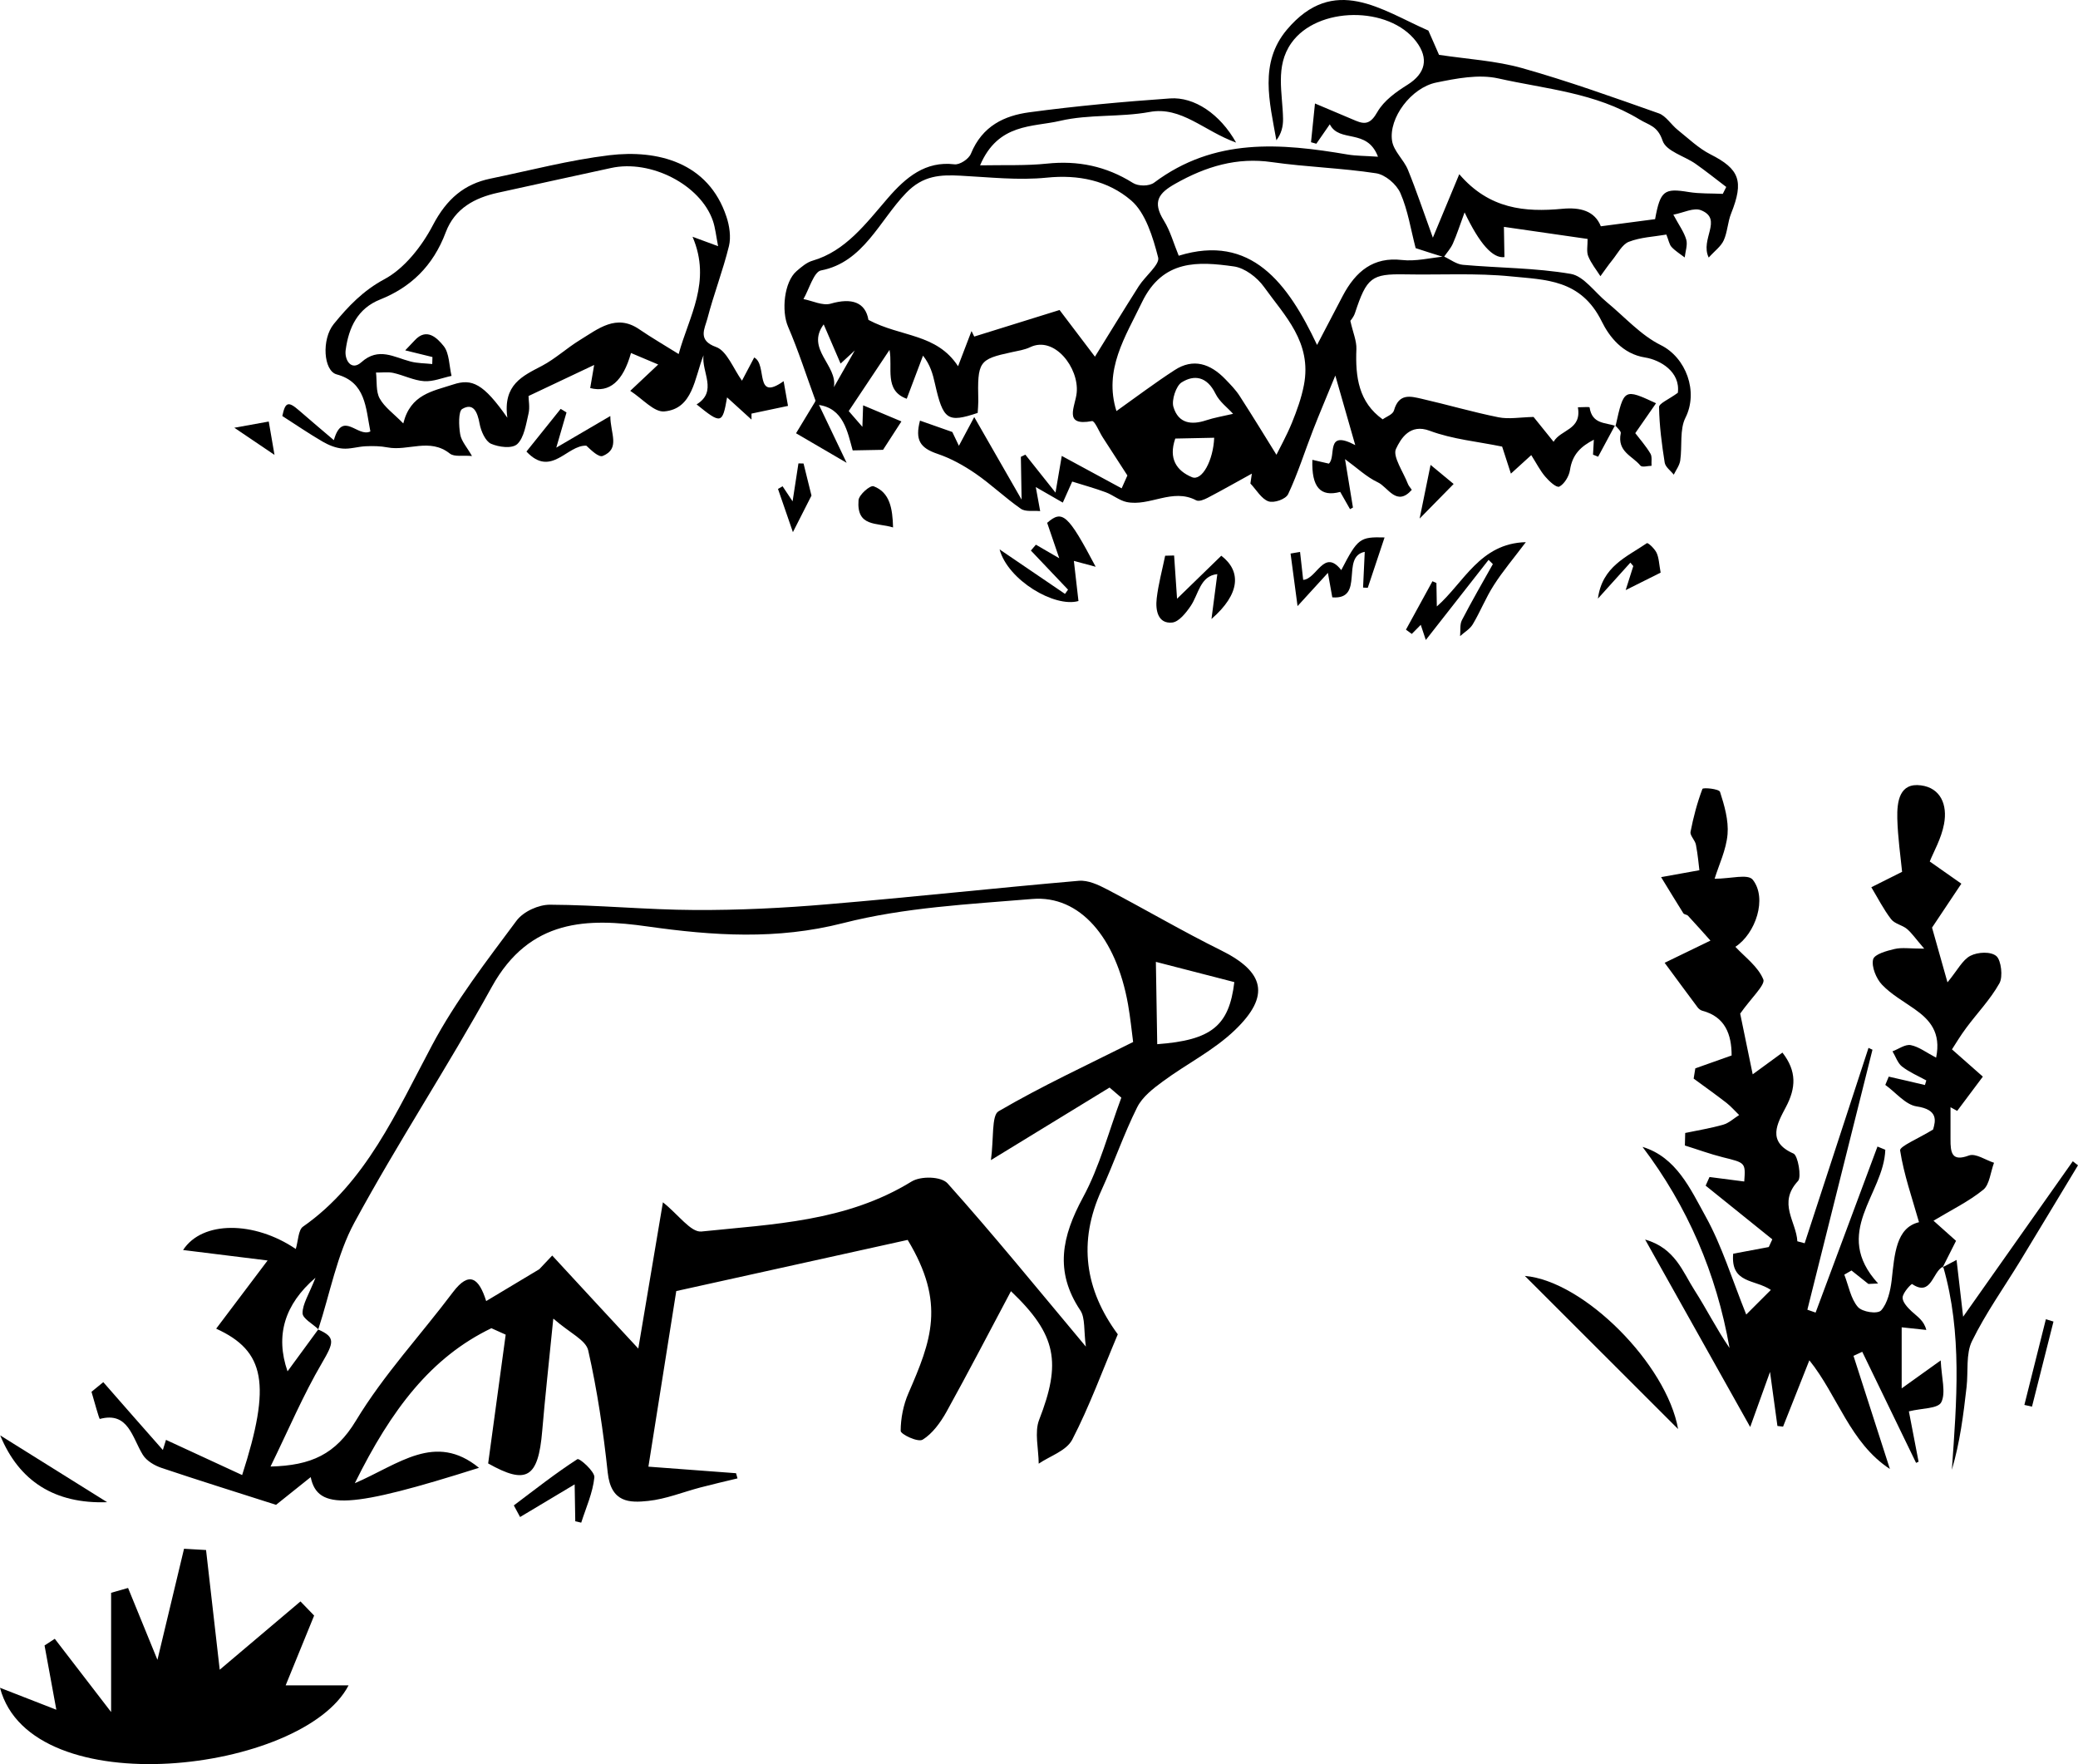 <svg width="596" height="506" viewBox="0 0 596 506" fill="none" xmlns="http://www.w3.org/2000/svg">
<path d="M463.393 122.077C465.757 111.425 465.817 111.393 474.973 115.646C472.759 118.845 470.635 121.879 469.019 124.22C470.485 126.133 472.131 127.98 473.387 130.123C473.896 130.98 473.597 132.431 473.687 133.586C472.58 133.586 470.994 134.113 470.485 133.52C468.241 130.75 463.752 129.563 464.859 124.22C464.979 123.627 463.782 122.67 463.184 121.879L463.363 122.077H463.393Z" fill="black"/>
<path d="M476.29 164.221C473.388 165.672 470.485 167.123 466.266 169.233C467.283 166.001 467.882 164.188 468.45 162.341C468.181 162.011 467.882 161.681 467.612 161.352C464.5 164.781 461.388 168.244 458.306 171.673C459.533 162.407 466.565 159.736 472.34 155.779C472.669 155.548 474.555 157.329 475.123 158.516C475.811 159.967 475.841 161.747 476.29 164.188V164.221Z" fill="black"/>
<path d="M557.1 363.467C558.446 362.741 559.793 362.049 561.169 361.323C561.738 366.303 562.336 371.282 563.054 377.614C574.006 362.115 584.24 347.572 594.504 333.03C595.012 333.426 595.491 333.821 596 334.184C590.464 343.318 584.988 352.486 579.422 361.62C574.754 369.271 569.548 376.559 565.598 384.605C563.802 388.232 564.551 393.344 564.042 397.762C563.144 405.677 562.157 413.591 559.823 421.505C561.199 401.884 562.845 382.362 557.339 363.269L557.13 363.467H557.1Z" fill="black"/>
<path d="M233.911 114.921C231.307 107.831 229.003 100.576 226.011 93.651C224.096 89.199 224.874 80.856 228.465 77.757C229.871 76.536 231.427 75.217 233.073 74.756C242.499 72.019 248.334 64.137 254.588 56.882C259.824 50.815 265.45 46.132 273.739 47.121C275.235 47.319 277.838 45.637 278.467 44.088C281.758 36.041 288.162 33.172 295.134 32.216C308.569 30.402 322.065 29.182 335.59 28.226C342.532 27.731 349.924 32.678 354.532 40.889C345.315 37.591 338.822 30.402 329.695 32.117C321.257 33.667 312.37 32.711 304.051 34.656C296.181 36.503 286.277 35.25 281.1 47.418C288.251 47.286 294.296 47.55 300.281 46.923C309.108 46 317.217 47.616 324.938 52.464C326.494 53.453 329.606 53.453 331.042 52.365C348.368 39.405 367.339 41.054 386.55 44.318C388.914 44.714 391.337 44.681 395.227 44.945C392.086 36.635 384.186 41.12 381.403 35.646C379.847 37.888 378.68 39.57 377.543 41.219C377.034 41.087 376.525 40.922 376.017 40.79C376.376 37.36 376.735 33.931 377.154 29.677C381.433 31.491 385.143 33.041 388.854 34.623C391.607 35.778 393.163 35.448 395.048 32.117C396.963 28.787 400.494 26.313 403.756 24.269C408.813 21.07 409.89 16.816 406.209 11.936C398.399 1.614 377.782 1.779 370.361 12.364C365.663 19.026 367.878 26.709 367.997 34.096C368.027 36.206 367.548 38.317 366.082 40.229C364.137 29.248 361.085 18.069 369.075 8.539C382.6 -7.521 396.305 2.933 409.68 8.77C410.728 11.177 411.895 13.749 412.733 15.728C421.051 16.981 429.041 17.41 436.641 19.553C449.838 23.279 462.794 27.929 475.781 32.513C477.816 33.238 479.312 35.745 481.197 37.261C484.249 39.702 487.182 42.538 490.563 44.252C498.912 48.473 500.229 51.903 496.518 61.202C495.531 63.643 495.471 66.544 494.393 68.919C493.586 70.7 491.82 71.92 490.085 73.865C487.511 68.589 494.244 62.917 487.93 60.312C485.805 59.422 482.813 61.038 479.94 61.565C481.586 64.632 483.023 66.544 483.651 68.754C484.07 70.238 483.382 72.118 483.202 73.832C481.915 72.843 480.539 72.019 479.432 70.832C478.773 70.139 478.594 68.886 477.936 67.27C474.315 67.897 470.545 68.028 467.163 69.347C465.278 70.073 463.932 72.744 462.435 74.591C461.238 76.075 460.161 77.657 459.024 79.207C457.827 77.328 456.361 75.547 455.523 73.469C454.984 72.15 455.373 70.37 455.343 68.523C447.324 67.369 439.544 66.248 431.345 65.061C431.405 67.864 431.435 70.799 431.495 73.733C428.143 74.173 424.333 69.897 420.064 60.906C418.717 64.566 417.85 67.27 416.712 69.842C416.084 71.26 415.007 72.414 414.109 73.733C411.416 72.909 408.753 72.052 406.03 71.161C404.653 65.918 403.816 60.312 401.661 55.398C400.524 52.793 397.292 50.089 394.689 49.694C384.784 48.177 374.73 47.913 364.795 46.495C354.801 45.044 345.884 47.715 337.086 52.694C332.418 55.333 330.384 57.773 333.825 63.28C335.65 66.215 336.608 69.776 338.074 73.338C358.811 66.94 369.374 81.186 377.752 98.927C380.625 93.453 382.839 89.199 385.083 84.912C388.854 77.724 393.971 73.635 402.05 74.558C406.03 75.019 410.129 73.964 414.169 73.569C415.964 74.393 417.7 75.778 419.555 75.943C429.879 76.866 440.322 76.8 450.526 78.548C454.236 79.174 457.408 83.824 460.819 86.627C465.936 90.848 470.634 96.157 476.32 98.96C483.591 102.555 487.182 112.316 483.412 119.801C481.706 123.165 482.514 127.979 481.915 132.069C481.706 133.487 480.719 134.773 480.06 136.125C479.163 134.971 477.666 133.948 477.457 132.662C476.619 127.386 475.931 122.077 475.841 116.735C475.841 115.679 478.564 114.591 481.227 112.646C482.005 106.611 476.17 103.214 471.831 102.522C465.308 101.499 461.508 96.454 459.413 92.2C453.428 80.032 443.165 80.263 433.47 79.273C423.355 78.251 413.092 78.878 402.918 78.68C393.402 78.515 391.996 79.57 388.644 89.727C388.255 90.947 387.328 91.969 387.298 92.002C388.046 95.366 389.123 97.773 389.033 100.115C388.704 108.128 389.692 115.35 396.574 120.263C397.591 119.505 399.477 118.878 399.806 117.724C401.242 112.646 404.623 113.668 407.735 114.36C415.097 116.042 422.398 118.186 429.789 119.67C432.751 120.263 435.893 119.67 439.843 119.571C441.19 121.219 443.195 123.726 445.588 126.694C447.683 123.099 453.698 123.33 452.561 116.801C453.728 116.801 455.882 116.636 455.912 116.833C456.66 121.747 460.52 121.12 463.423 122.176L463.213 121.978C461.597 124.979 459.982 127.98 458.366 130.98C457.887 130.783 457.408 130.585 456.9 130.387C456.959 129.167 457.049 127.947 457.139 126.1C453.518 127.98 450.975 130.222 450.286 134.839C450.017 136.619 448.641 138.829 447.234 139.554C446.426 139.95 444.302 138.004 443.195 136.685C441.728 134.971 440.651 132.827 439.185 130.519C437.15 132.365 435.684 133.717 433.35 135.828C432.332 132.695 431.525 130.189 430.836 128.078C423.834 126.627 416.653 126.001 410.04 123.528C404.414 121.417 401.781 125.737 400.374 128.771C399.387 130.914 402.499 135.366 403.816 138.796C404.025 139.356 404.474 139.785 404.923 140.478C400.554 145.424 398.1 139.686 395.198 138.334C391.966 136.817 389.213 134.179 385.772 131.673C386.52 136.29 387.268 140.906 388.046 145.556C387.777 145.721 387.477 145.886 387.208 146.018C386.28 144.369 385.353 142.72 384.395 141.071C378.74 142.588 376.136 139.752 376.406 131.871C378.111 132.266 379.727 132.629 381.134 132.959C383.408 130.881 379.967 123.033 388.704 127.65C386.729 120.758 385.143 115.251 382.989 107.699C380.505 113.8 378.47 118.515 376.615 123.297C374.221 129.431 372.246 135.795 369.463 141.698C368.775 143.182 365.394 144.336 363.808 143.775C361.803 143.083 360.337 140.445 358.631 138.664C358.781 137.708 358.93 136.784 359.05 135.828C354.831 138.136 350.642 140.544 346.393 142.753C345.375 143.281 343.909 143.907 343.071 143.478C336.279 139.884 329.755 145.325 323.142 143.973C321.048 143.544 319.192 141.929 317.128 141.17C314.105 140.049 310.993 139.192 307.522 138.103C306.684 139.983 305.846 141.83 304.829 144.138C302.226 142.621 299.922 141.302 297.079 139.686C297.498 141.896 297.797 143.709 298.336 146.578C296.271 146.38 294.117 146.842 292.77 145.886C288.311 142.786 284.272 138.895 279.813 135.828C276.402 133.487 272.721 131.442 268.891 130.156C263.834 128.441 262.428 126.166 263.864 120.626C266.467 121.549 269.101 122.473 273.14 123.89C273.17 123.956 273.978 125.638 275.025 127.848C276.372 125.341 277.539 123.132 279.424 119.604C284.661 128.738 288.491 135.432 293.009 143.281C292.92 138.433 292.86 134.707 292.8 131.013C293.219 130.816 293.638 130.585 294.087 130.387C296.63 133.586 299.174 136.784 302.734 141.269C303.542 136.586 304.051 133.487 304.53 130.75C310.096 133.783 315.721 136.817 321.706 140.049C322.454 138.367 323.232 136.619 323.352 136.356C320.599 132.135 318.444 128.771 316.29 125.44C315.242 123.825 313.986 120.626 313.208 120.758C304.799 122.341 308.42 116.603 308.809 112.646C309.527 105.457 302.405 96.256 295.493 99.554C293.847 100.345 291.962 100.609 290.167 101.005C280.711 103.049 280.322 103.643 280.591 115.053C280.591 116.174 280.471 117.295 280.412 118.416C271.734 121.318 270.507 120.461 268.143 109.974C267.545 107.303 266.826 104.632 264.732 101.994C263.206 106.017 261.68 110.04 260.064 114.36C253.481 111.986 256.114 105.424 255.126 100.345C251.176 106.248 247.466 111.821 243.426 117.889C244.025 118.548 245.491 120.263 247.346 122.407C247.436 119.9 247.496 117.988 247.556 116.24C251.446 117.889 254.827 119.307 258.538 120.857C256.473 124.055 254.887 126.529 253.271 129.002C250.668 129.068 248.035 129.101 244.563 129.167C243.067 123.825 241.93 117.031 234.659 116.108C234.389 115.778 234.12 115.449 233.791 115.152L233.911 114.921ZM303.871 88.87C307.402 93.552 311.143 98.466 314.045 102.291C317.935 96.025 322.215 89.001 326.613 82.076C328.469 79.174 332.688 75.844 332.179 73.865C330.683 67.995 328.528 61.005 324.459 57.509C317.756 51.738 309.258 50.023 300.221 50.947C292.082 51.771 283.763 50.815 275.534 50.386C269.759 50.089 264.762 50.254 259.854 55.365C252.254 63.247 247.616 75.25 235.467 77.559C233.432 77.954 232.085 82.901 230.44 85.77C233.043 86.264 235.916 87.748 238.25 87.089C244.264 85.341 248.214 86.66 249.082 91.739C258.418 96.718 268.592 95.564 274.786 105.028C276.073 101.664 277.359 98.301 278.646 94.937C278.915 95.465 279.155 95.992 279.424 96.52C287.593 93.981 295.762 91.442 303.901 88.903L303.871 88.87ZM418.538 49.957C427.186 60.048 437.479 60.873 448.072 59.883C453.249 59.389 457.378 60.477 459.144 64.896C464.829 64.137 469.856 63.511 474.704 62.851C476.2 54.64 477.337 53.915 484.339 55.069C487.541 55.596 490.863 55.431 494.124 55.596C494.453 54.937 494.783 54.277 495.112 53.618C492.179 51.375 489.277 49.067 486.284 46.956C483.053 44.714 477.906 43.395 476.858 40.361C475.422 36.074 472.998 35.942 470.245 34.261C457.588 26.544 443.374 25.555 429.729 22.488C424.074 21.235 417.76 22.488 411.925 23.675C404.743 25.159 398.25 33.832 399.267 40.394C399.716 43.362 402.619 45.769 403.816 48.704C406.269 54.706 408.334 60.939 410.967 68.16C413.63 61.763 415.785 56.586 418.538 49.957ZM366.082 130.453C366.98 128.606 368.985 125.045 370.541 121.252C371.947 117.79 373.264 114.162 373.982 110.436C376.346 98.136 368.446 90.551 362.551 82.307C360.546 79.504 356.985 76.833 353.873 76.404C343.759 74.987 333.496 74.294 327.511 86.726C322.753 96.619 316.499 106.017 320.21 117.889C325.865 113.866 331.281 109.777 336.937 106.116C342.263 102.654 347.171 104.303 351.45 108.754C352.916 110.271 354.442 111.821 355.579 113.602C359.349 119.439 362.97 125.374 366.082 130.387V130.453ZM353.664 118.68C352.078 116.899 349.774 115.251 348.607 112.876C346.183 107.963 342.532 107.369 338.882 109.678C337.326 110.667 335.979 114.723 336.548 116.669C337.984 121.549 341.844 121.912 345.974 120.527C348.278 119.768 350.672 119.373 353.664 118.68ZM337.086 125.77C335.082 131.508 337.445 135.004 341.874 136.85C344.747 138.037 347.979 132.069 348.248 125.539C344.567 125.605 340.857 125.704 337.086 125.77ZM236.245 93.025C231.008 100.114 240.284 104.731 239.177 111.03C241.182 107.534 243.157 104.006 245.162 100.51C243.815 101.763 242.439 103.016 241.092 104.269C239.596 100.84 238.13 97.41 236.245 93.025Z" fill="black"/>
<path d="M212.785 109.216C214.012 106.908 215.149 104.764 216.316 102.522C220.206 104.533 216.256 115.35 224.754 109.315C225.293 112.283 225.712 114.591 226.011 116.405C222.48 117.163 219.009 117.889 215.538 118.614C215.538 119.175 215.538 119.768 215.538 120.329C213.293 118.284 211.049 116.24 208.536 113.965C207.219 121.615 206.83 121.681 199.798 115.976C205.902 112.217 201.175 106.743 201.773 101.895C199.17 108.49 198.751 117.262 190.522 117.988C187.589 118.251 184.328 114.393 180.767 112.085C183.969 109.051 185.944 107.204 188.786 104.533C185.405 103.115 183.22 102.192 180.976 101.236C178.702 109.37 174.802 112.722 169.276 111.293C169.605 109.282 169.964 107.27 170.413 104.665C163.98 107.732 158.115 110.502 151.592 113.569C151.592 114.756 152.01 116.8 151.592 118.581C150.873 121.681 150.305 125.539 148.36 127.353C146.864 128.738 143.093 128.243 140.819 127.254C139.233 126.529 137.946 123.66 137.557 121.516C136.929 118.054 135.732 115.416 132.56 117.295C131.453 117.955 131.573 122.143 131.992 124.55C132.321 126.528 133.937 128.243 135.373 130.783C132.71 130.519 130.346 131.112 128.999 130.057C123.254 125.506 117.03 129.43 111.165 128.309C109.1 127.914 106.946 127.881 104.851 127.979C102.637 128.078 100.393 128.837 98.238 128.639C96.293 128.474 94.318 127.683 92.553 126.66C88.693 124.418 84.982 121.879 80.972 119.307C81.81 115.35 82.618 114.954 85.76 117.691C88.902 120.428 92.104 123.132 95.755 126.232C98.238 117.493 102.577 125.572 106.228 123.726C104.881 116.932 104.911 109.612 96.562 107.369C92.762 106.347 92.194 97.278 95.725 92.926C99.884 87.814 104.223 83.296 110.267 80.065C115.923 77.031 120.95 70.733 124.182 64.533C128.132 57.014 133.189 52.793 140.58 51.243C151.951 48.902 163.292 45.901 174.782 44.516C188.577 42.867 203.179 46.528 208.356 62.159C209.224 64.731 209.703 67.995 209.074 70.568C207.339 77.624 204.705 84.385 202.88 91.409C202.132 94.245 199.978 97.608 205.394 99.521C208.476 100.609 210.391 105.819 212.815 109.183L212.785 109.216ZM115.683 121.384C117.748 113.074 124.032 112.217 129.957 110.271C135.343 108.49 138.635 109.941 145.517 119.801C144.2 110.271 149.886 107.831 155.482 104.896C159.282 102.884 162.573 99.818 166.284 97.542C171.58 94.311 176.727 89.925 183.31 94.409C186.931 96.883 190.701 99.059 194.651 101.532C197.584 90.716 204.167 80.823 198.631 67.897C201.623 68.985 203.329 69.644 205.962 70.601C205.364 67.534 205.154 65.324 204.466 63.313C200.905 52.991 186.662 45.67 175.261 48.177C164.399 50.551 153.537 52.892 142.674 55.3C136.301 56.718 130.466 59.685 127.862 66.577C124.182 76.404 117.688 82.439 109.011 85.902C102.637 88.441 100.004 93.849 99.136 100.444C98.777 103.181 100.722 106.512 103.654 103.874C108.592 99.455 113.02 102.456 117.748 103.676C119.753 104.204 121.908 104.171 123.972 104.401C123.972 103.742 124.002 103.049 124.032 102.39C121.758 101.829 119.484 101.269 116.222 100.477C117.778 98.828 118.347 98.235 118.915 97.641C122.356 93.849 125.379 96.916 127.264 99.257C128.88 101.269 128.82 104.896 129.508 107.798C126.875 108.359 124.242 109.48 121.668 109.315C118.676 109.117 115.773 107.6 112.781 106.941C111.195 106.611 109.489 106.875 107.844 106.842C108.143 109.348 107.784 112.283 108.891 114.261C110.297 116.8 112.841 118.548 115.654 121.417L115.683 121.384Z" fill="black"/>
<path d="M306.355 169.134C302.794 165.375 299.233 161.649 295.673 157.889C296.151 157.329 296.63 156.768 297.109 156.207C298.964 157.296 300.849 158.384 303.812 160.099C302.435 156.076 301.418 153.042 300.341 149.942C304.709 146.117 306.295 147.469 314.255 162.539C312.31 162.011 310.904 161.649 308.001 160.857C308.48 165.012 308.899 168.672 309.318 172.366C302.465 174.311 289.089 166.397 286.696 157.559C293.428 162.143 299.443 166.232 305.457 170.321C305.757 169.926 306.056 169.497 306.325 169.101L306.355 169.134Z" fill="black"/>
<path d="M408.932 183.512C408.424 182.028 407.975 180.676 407.496 179.192C406.509 180.181 405.731 181.006 404.923 181.797C404.354 181.401 403.816 180.973 403.247 180.577C405.791 175.96 408.304 171.31 410.848 166.694C411.237 166.859 411.596 167.024 411.985 167.188C412.015 169.266 412.045 171.376 412.104 173.916C419.825 167.188 424.433 155.812 437.629 155.482C433.948 160.362 430.926 163.924 428.413 167.881C426.138 171.409 424.552 175.465 422.398 179.06C421.56 180.445 420.004 181.302 418.777 182.424C418.927 180.907 418.658 179.093 419.286 177.873C422.099 172.432 425.181 167.122 428.173 161.78C427.754 161.385 427.365 160.989 426.946 160.56C421.111 168.013 415.276 175.466 408.962 183.512H408.932Z" fill="black"/>
<path d="M336.757 159.373C337.086 164.122 337.386 168.87 337.595 171.706C341.246 168.178 345.734 163.792 350.282 159.373C356.058 163.792 355.758 170.321 347.47 177.51C348.158 172.201 348.637 168.606 349.145 164.649C344.178 165.144 343.789 170.453 341.485 173.817C340.139 175.795 338.104 178.334 336.219 178.532C332.179 178.961 331.341 175.136 331.76 171.607C332.239 167.485 333.346 163.462 334.184 159.373C335.052 159.373 335.889 159.34 336.757 159.307V159.373Z" fill="black"/>
<path d="M391.457 158.252C384.365 159.604 391.577 172.069 382.121 171.311C381.762 169.266 381.403 167.32 380.864 164.287C378.201 167.189 375.927 169.695 372.156 173.817C371.349 167.683 370.75 163.198 370.152 158.747C371.049 158.582 371.977 158.45 372.875 158.285C373.144 160.857 373.443 163.429 373.772 166.298C377.692 166.067 379.727 157.131 384.694 163.495C389.422 154.394 389.991 153.932 397.113 154.13C395.497 158.977 393.881 163.792 392.295 168.574C391.846 168.574 391.397 168.541 390.948 168.508C391.098 165.177 391.248 161.813 391.427 158.285L391.457 158.252Z" fill="black"/>
<path d="M175.051 119.34C175.051 124.286 177.984 128.639 172.897 130.75C171.73 131.244 169.665 129.2 168.169 127.815C162.633 127.551 158.085 137.081 150.993 129.496C154.344 125.308 157.576 121.285 160.808 117.262C161.376 117.592 161.915 117.955 162.483 118.284C161.676 121.022 160.898 123.759 159.551 128.375C165.177 125.078 169.725 122.439 175.051 119.307V119.34Z" fill="black"/>
<path d="M233.911 114.921C234.21 115.218 234.509 115.515 234.779 115.877C237.262 121.055 239.746 126.265 242.828 132.728C237.891 129.826 233.642 127.353 228.315 124.253C230.021 121.45 231.966 118.186 233.941 114.954L233.911 114.921Z" fill="black"/>
<path d="M256.144 151.261C251.476 149.81 245.641 151.228 246.239 143.446C246.359 141.896 249.59 139.06 250.578 139.455C255.246 141.236 255.994 145.82 256.144 151.294V151.261Z" fill="black"/>
<path d="M230.469 132.926C231.217 135.993 231.995 139.06 232.744 142.126C231.247 145.094 229.661 148.227 227.417 152.613C225.801 147.963 224.485 144.105 223.138 140.214C223.587 139.95 224.006 139.719 224.455 139.455C225.412 140.873 226.34 142.291 227.327 143.775C227.896 140.148 228.435 136.52 229.003 132.893C229.482 132.893 229.961 132.893 230.439 132.926H230.469Z" fill="black"/>
<path d="M416.922 138.796C413.84 141.961 410.907 144.896 407.167 148.722C408.334 143.083 409.232 138.565 410.309 133.322C413.032 135.597 414.827 137.081 416.922 138.796Z" fill="black"/>
<path d="M67.208 122.67C71.816 121.846 74.838 121.318 77.082 120.89C77.621 124.022 78.1 126.726 78.728 130.453C75.167 128.045 71.816 125.803 67.208 122.67Z" fill="black"/>
<path d="M158.683 378.238C157.367 391.395 156.319 400.859 155.512 410.39C154.374 423.943 150.963 425.855 140.011 419.689C141.717 407.224 143.363 394.99 145.038 382.755C143.662 382.129 142.315 381.535 140.939 380.909C123.733 389.186 112.272 404.091 101.769 425.361C114.457 419.887 124.81 410.686 137.378 420.942C100.512 432.616 91.087 433.242 89.112 423.613C84.803 427.076 80.763 430.307 79.177 431.56C66.998 427.669 56.645 424.437 46.351 420.975C44.376 420.315 42.072 418.996 40.965 417.216C37.883 412.203 36.806 404.751 28.637 406.927C28.427 406.993 27.051 401.849 26.243 399.145C27.38 398.221 28.487 397.298 29.624 396.375C35.309 402.871 40.995 409.367 46.71 415.831C47.01 414.874 47.309 413.885 47.608 412.929C54.849 416.259 62.061 419.623 69.452 423.019C77.861 396.935 76.035 387.438 62.001 381.04C66.519 375.072 71.068 369.004 76.753 361.485C67.986 360.397 60.415 359.474 52.515 358.485C57.991 350.043 72.923 350.109 84.833 358.188C85.521 355.945 85.551 352.714 86.897 351.79C104.911 339.193 113.679 318.979 123.972 299.655C130.735 286.959 139.592 275.549 148.121 264.073C150.125 261.369 154.524 259.423 157.786 259.456C171.61 259.522 185.405 260.907 199.23 260.973C211.947 261.039 224.694 260.413 237.382 259.325C261.41 257.313 285.379 254.675 309.407 252.597C312.071 252.367 315.033 253.752 317.547 255.071C328.469 260.776 339.151 267.074 350.163 272.515C362.701 278.715 364.436 285.574 354.203 295.401C348.098 301.271 340.378 305.063 333.556 310.108C330.773 312.153 327.661 314.527 326.135 317.594C322.334 325.211 319.521 333.456 315.961 341.238C309.078 356.242 311.233 369.96 320.599 382.656C316.2 393.077 312.46 403.333 307.552 412.83C305.846 416.094 301.208 417.512 297.917 419.755C297.887 415.534 296.66 410.719 298.036 407.191C304.41 390.835 303.153 382.854 289.957 370.29C283.733 381.997 277.748 393.539 271.465 404.882C269.729 407.982 267.425 411.148 264.642 412.863C263.266 413.72 258.328 411.313 258.328 410.357C258.328 406.762 259.106 402.871 260.543 399.573C267.096 384.503 271.315 373.753 260.333 355.583C238.728 360.364 217.154 365.146 193.963 370.257C191.479 385.888 188.846 402.607 185.974 420.612C195.16 421.305 203.12 421.898 211.109 422.492C211.259 422.986 211.378 423.481 211.528 423.976C207.967 424.833 204.406 425.658 200.875 426.581C195.878 427.9 190.971 429.912 185.914 430.439C180.647 431 175.231 431.033 174.303 422.294C173.047 410.521 171.311 398.749 168.708 387.273C168.02 384.272 163.471 382.327 158.773 378.205L158.683 378.238ZM91.236 381.271C96.323 383.481 95.755 385.031 92.313 390.933C86.957 400.068 82.768 409.994 77.591 420.579C89.291 420.282 96.263 417.051 102.068 407.455C110.058 394.231 120.651 382.887 129.927 370.554C134.595 364.387 137.378 366.531 139.443 373.126C144.829 369.894 149.766 366.96 154.674 363.992C155.901 362.673 157.127 361.387 158.384 360.067C167.032 369.433 175.68 378.798 183.071 386.745C184.896 375.863 187.559 360.166 190.133 344.799C194.591 348.328 198.152 353.505 201.205 353.175C221.732 351.032 242.648 350.405 261.47 338.831C264.133 337.215 269.968 337.347 271.794 339.391C284.84 353.967 297.258 369.235 311.442 386.185C310.814 381.601 311.293 377.941 309.856 375.797C302.375 364.585 304.59 354.56 310.604 343.414C315.392 334.61 318.025 324.387 321.616 314.791C320.479 313.835 319.342 312.845 318.235 311.889C307.462 318.484 296.69 325.08 284.212 332.697C285.05 326.629 284.362 319.902 286.366 318.715C298.844 311.427 311.891 305.393 324.997 298.83C324.608 295.862 324.219 291.905 323.531 288.014C320.12 268.822 309.677 256.686 296.091 257.808C277.928 259.325 259.465 260.215 241.811 264.733C222.809 269.58 204.586 268.36 185.704 265.689C168.738 263.282 151.921 263.315 141.029 283.068C128.431 305.92 114.098 327.652 101.65 350.603C96.652 359.804 94.647 370.95 91.296 381.205C89.71 379.655 86.778 378.139 86.778 376.589C86.778 373.951 88.573 371.279 90.488 366.432C81.591 374.082 78.918 383.03 82.469 393.275C84.952 389.878 88.094 385.591 91.266 381.271H91.236ZM354.023 281.65C346.153 279.605 339.241 277.824 331.521 275.846C331.67 284.65 331.79 292.037 331.91 299.457C347.47 298.303 352.527 294.214 354.023 281.65Z" fill="black"/>
<path d="M164.997 436.276C164.938 433.143 164.878 429.977 164.818 425.691C159.073 429.12 154.105 432.088 149.168 435.056C148.569 433.935 147.971 432.846 147.373 431.725C153.387 427.208 159.312 422.525 165.596 418.469C166.194 418.073 170.653 422.063 170.473 423.679C170.025 428.098 168.08 432.352 166.703 436.672C166.135 436.54 165.566 436.408 164.997 436.276Z" fill="black"/>
<path d="M0.06 411.643C10.353 418.073 19.869 424.009 30.731 430.802C15.71 431.33 5.476 424.8 0.06 411.643Z" fill="black"/>
<path d="M36.746 455.435C39.559 462.327 42.371 469.186 45.154 476.013C47.758 465.097 50.271 454.611 52.785 444.157C54.879 444.289 57.004 444.388 59.099 444.52C60.385 455.765 61.672 466.977 63.019 478.848C70.589 472.451 78.399 465.856 86.179 459.26C87.496 460.613 88.812 461.965 90.099 463.317C87.466 469.747 84.833 476.21 81.93 483.333H99.974C86.987 508.362 8.917 517.86 0 484.026C5.715 486.268 10.443 488.115 16.159 490.324C14.962 483.828 13.854 477.859 12.777 471.891C13.765 471.264 14.722 470.604 15.71 469.978C20.408 476.078 25.106 482.212 31.868 490.984V456.787C33.484 456.326 35.1 455.864 36.716 455.402L36.746 455.435Z" fill="black"/>
<path d="M557.279 363.269C554.257 364.654 553.988 371.975 548.422 368.249C548.212 368.117 545.789 370.656 545.699 372.074C545.609 373.36 547.135 375.009 548.272 376.064C549.888 377.581 551.803 378.669 552.491 381.406C550.127 381.142 547.763 380.912 545.429 380.648V398.158C549.828 395.025 552.222 393.311 556.621 390.145C556.86 395.124 558.147 399.411 556.8 402.115C555.843 404.028 551.324 403.797 547.494 404.754C548.152 408.183 549.2 413.69 550.277 419.197C550.038 419.296 549.798 419.395 549.559 419.527C544.412 408.908 539.265 398.29 534.118 387.672C533.281 388.067 532.443 388.43 531.605 388.826C534.926 399.18 538.278 409.535 542.048 421.275C530.587 413.789 527.056 400.17 518.947 390.112C516.254 396.905 513.83 403.006 511.407 409.139C510.868 409.073 510.329 409.007 509.791 408.941C509.192 404.556 508.594 400.17 507.666 393.443C505.601 399.214 504.315 402.742 501.981 409.238C491.538 390.574 482.231 374.02 471.848 355.487C480.466 357.927 482.65 364.786 486.002 369.996C489.473 375.404 492.375 381.241 496.056 386.583C492.286 365.116 483.997 345.957 471.1 328.908C480.795 331.843 484.835 340.977 489.233 348.924C493.872 357.3 496.774 366.864 500.844 376.987C503.507 374.316 505.422 372.404 507.906 369.93C503.357 366.831 496.325 368.183 497.103 359.543C500.544 358.883 503.926 358.257 507.307 357.63C507.636 356.905 507.995 356.146 508.325 355.421C501.951 350.277 495.577 345.165 489.203 340.021C489.563 339.196 489.952 338.372 490.311 337.548C493.632 337.976 496.954 338.405 500.275 338.834C500.664 333.393 500.634 333.491 494.111 331.876C490.43 330.952 486.869 329.633 483.249 328.512C483.279 327.325 483.309 326.105 483.338 324.918C486.959 324.159 490.64 323.566 494.231 322.543C495.876 322.082 497.283 320.73 498.809 319.773C497.612 318.619 496.505 317.333 495.218 316.311C492.106 313.903 488.904 311.628 485.762 309.32C485.912 308.331 486.091 307.341 486.241 306.385C489.563 305.198 492.884 304.011 496.654 302.692C496.654 296.657 494.799 291.579 488.246 289.864C487.767 289.732 487.288 289.369 486.959 288.973C483.757 284.719 480.615 280.399 477.444 276.113C481.334 274.233 485.194 272.353 490.58 269.748C488.695 267.638 486.45 265.098 484.146 262.625C483.817 262.262 483.069 262.295 482.8 261.9C480.645 258.47 478.551 255.008 476.426 251.545C479.658 250.952 482.86 250.391 487.408 249.567C487.228 248.215 486.989 245.214 486.421 242.279C486.181 240.96 484.685 239.641 484.865 238.585C485.673 234.397 486.78 230.209 488.276 226.252C488.455 225.791 493.064 226.219 493.333 227.11C494.59 231.001 495.817 235.288 495.487 239.245C495.098 243.763 492.974 248.083 491.777 252.007C496.505 252.007 501.322 250.523 502.729 252.304C506.918 257.613 503.567 267.704 497.732 271.529C500.485 274.497 504.225 277.168 505.751 280.894C506.379 282.411 502.19 286.302 499.108 290.688C499.946 294.777 501.263 301.109 502.699 308.1C506.14 305.593 508.594 303.78 511.227 301.867C515.386 307.209 515.117 312.024 512.215 317.498C509.761 322.181 506.649 327.424 514.399 330.82C515.686 331.381 516.733 337.548 515.716 338.669C509.791 345.033 515.207 350.309 515.506 355.981C516.194 356.179 516.912 356.344 517.601 356.542C523.705 337.877 529.809 319.18 535.914 300.515C536.303 300.68 536.662 300.878 537.051 301.043C530.827 325.907 524.603 350.738 518.379 375.602C519.157 375.866 519.965 376.163 520.743 376.427C526.668 360.565 532.562 344.671 538.487 328.809C539.235 329.106 539.983 329.435 540.731 329.732C540.313 342.56 525.261 353.442 538.667 368.084L535.884 368.216C534.268 366.93 532.652 365.644 531.036 364.357C530.348 364.753 529.66 365.149 528.972 365.545C530.198 368.71 530.827 372.437 532.832 374.778C534.118 376.295 538.487 376.921 539.535 375.8C541.36 373.789 542.198 370.194 542.557 367.16C543.395 359.642 543.814 352.09 550.397 350.507C548.422 343.549 546.058 336.855 544.981 329.93C544.801 328.743 550.217 326.533 554.436 323.928C555.184 321.389 555.903 318.223 549.738 317.3C546.537 316.838 543.724 313.277 540.731 311.133L541.719 308.759C545.19 309.551 548.661 310.342 552.102 311.166C552.222 310.738 552.372 310.276 552.491 309.847C550.157 308.561 547.644 307.506 545.519 305.857C544.292 304.901 543.694 302.988 542.796 301.504C544.562 300.845 546.417 299.427 548.033 299.724C550.367 300.185 552.521 301.867 555.304 303.318C556.8 296.096 553.479 292.436 549.11 289.369C545.938 287.127 542.467 285.214 539.774 282.378C538.158 280.696 536.722 277.234 537.23 275.156C537.59 273.639 541.15 272.683 543.395 272.155C545.489 271.661 547.734 272.056 551.893 272.056C549.439 269.22 548.362 267.605 546.956 266.417C545.579 265.263 543.425 264.967 542.377 263.582C540.223 260.779 538.577 257.514 536.722 254.447C539.445 253.095 542.138 251.743 545.549 250.028C545.13 245.774 544.322 240.267 544.173 234.727C544.053 229.814 544.801 224.406 550.965 225.23C556.561 225.955 558.626 230.77 557.578 236.31C556.8 240.498 554.556 244.356 553.479 247.06C556.74 249.369 559.643 251.38 562.546 253.425C560.152 257.019 557.758 260.581 554.137 266.022C555.005 269.056 556.591 274.695 558.566 281.719C561.408 278.289 562.875 275.255 565.149 274.101C567.273 273.013 570.984 272.815 572.6 274.2C573.976 275.42 574.515 280.136 573.468 281.982C570.864 286.632 567.094 290.523 563.922 294.81C562.216 297.086 560.75 299.592 559.853 300.944C563.563 304.208 566.136 306.484 568.71 308.759C566.256 312.024 563.802 315.321 561.349 318.586C560.72 318.223 560.092 317.894 559.434 317.531C559.434 320.565 559.434 323.599 559.434 326.632C559.404 330.656 559.823 333.195 564.7 331.381C566.645 330.656 569.488 332.7 571.912 333.459C570.924 336.097 570.625 339.724 568.859 341.175C564.67 344.572 559.763 346.946 554.556 350.079C556.95 352.222 559.015 354.036 561.019 355.849C559.643 358.587 558.386 361.126 557.1 363.632L557.309 363.467L557.279 363.269Z" fill="black"/>
<path d="M437.346 365.907C454.373 367.391 478.042 391.299 481.304 409.832C466.701 395.224 452.368 380.912 437.346 365.907Z" fill="black"/>
<path d="M512.364 375.075C518.678 379.559 523.526 385.297 526.339 392.75C525.68 393.344 525.022 393.904 524.334 394.498C519.875 388.463 515.417 382.395 510.958 376.361C511.437 375.932 511.886 375.503 512.364 375.075Z" fill="black"/>
<path d="M580.62 402.907C582.685 394.729 584.719 386.518 586.784 378.339C587.502 378.57 588.25 378.768 588.968 378.999C586.904 387.144 584.869 395.256 582.804 403.401C582.086 403.237 581.338 403.072 580.62 402.907Z" fill="black"/>
</svg>
